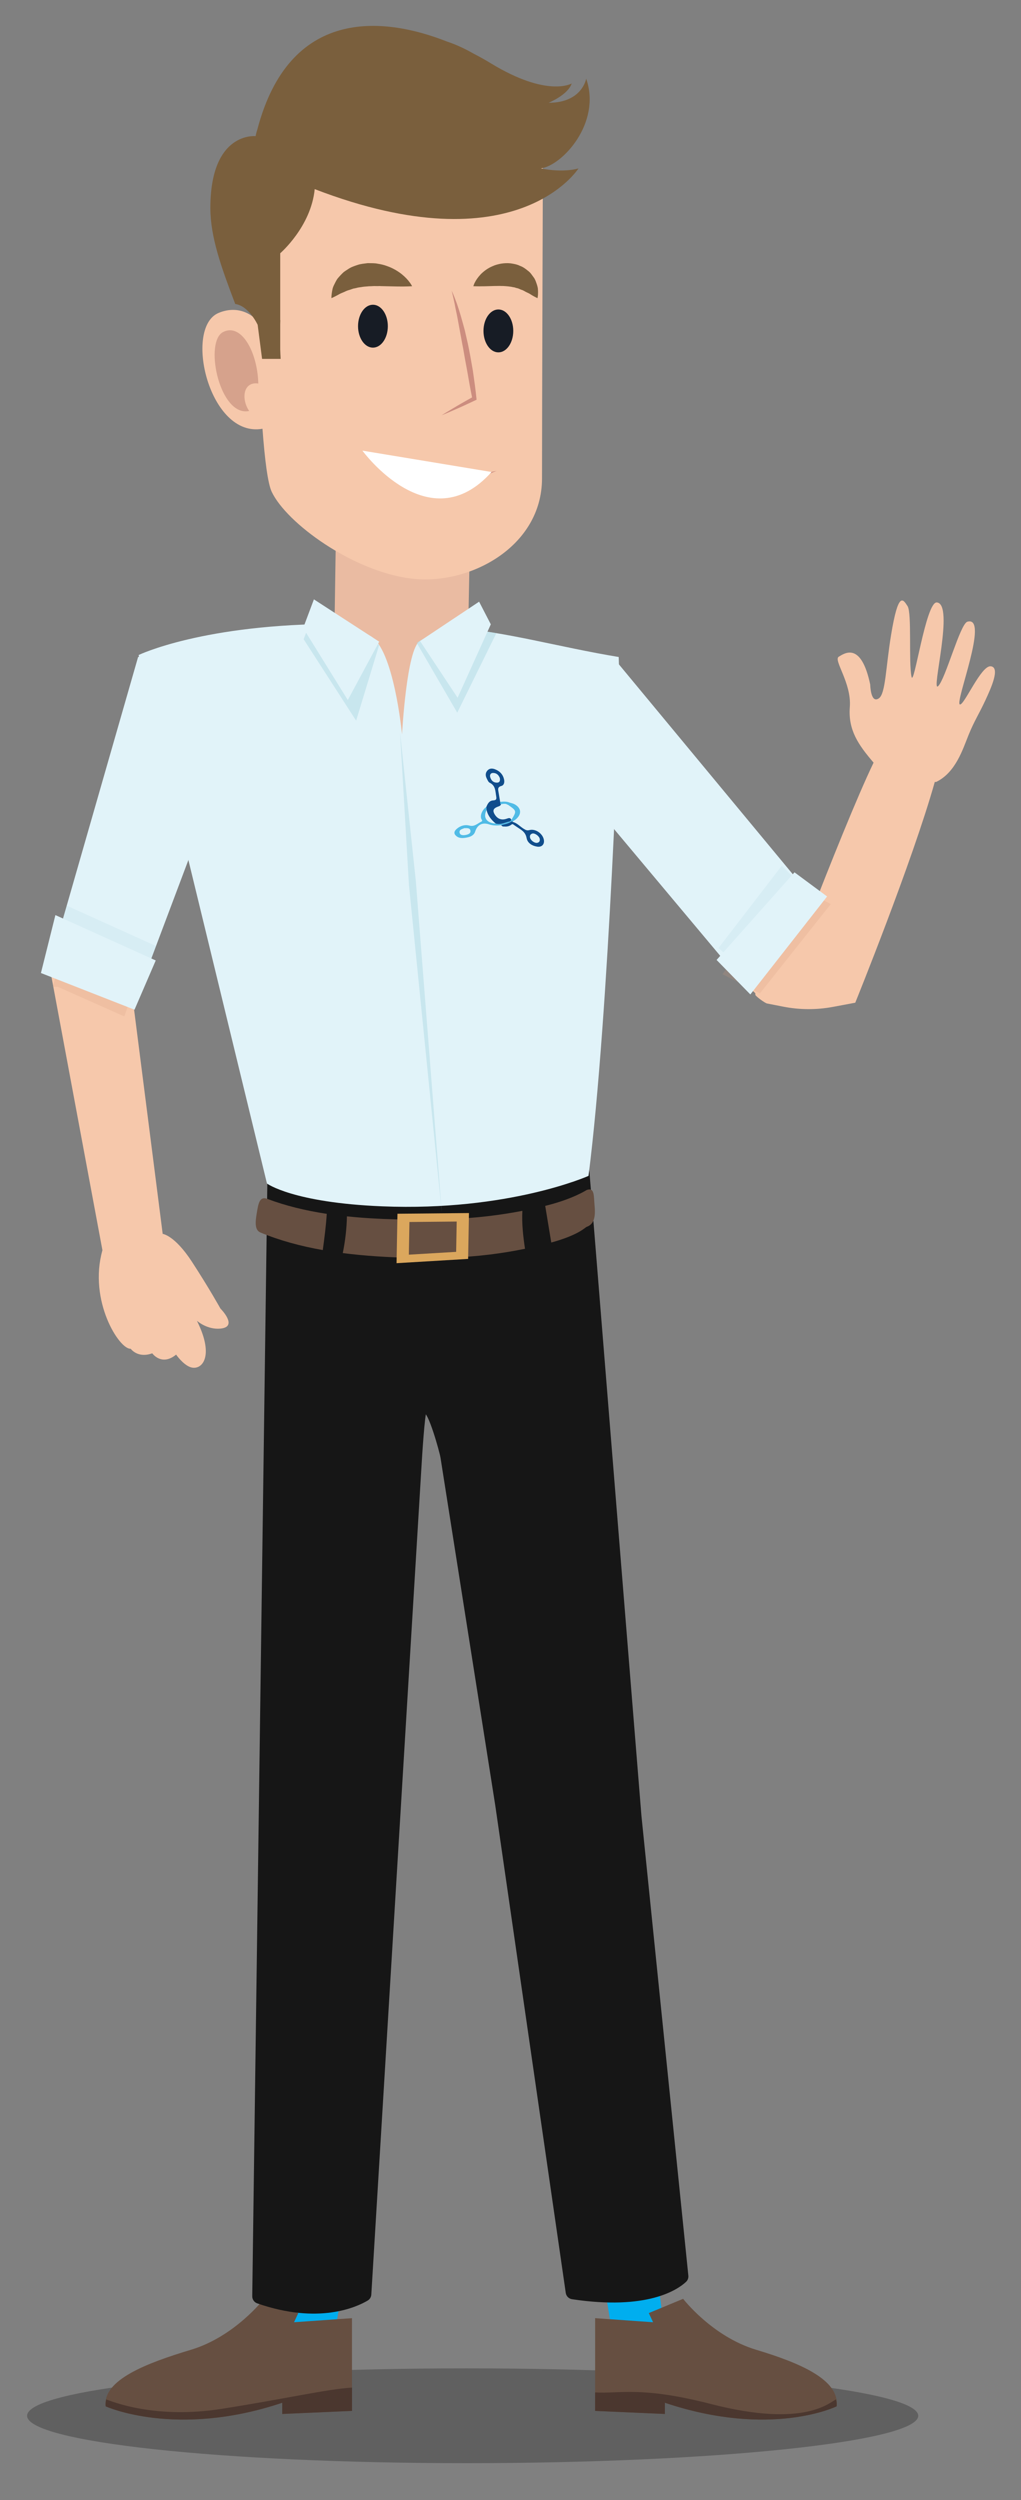 <?xml version="1.0" encoding="utf-8"?>
<!-- Generator: Adobe Illustrator 23.1.0, SVG Export Plug-In . SVG Version: 6.00 Build 0)  -->
<svg version="1.1" id="Layer_1" xmlns="http://www.w3.org/2000/svg" xmlns:xlink="http://www.w3.org/1999/xlink" x="0px" y="0px"
	 viewBox="0 0 680.49 1665.4" style="enable-background:new 0 0 680.49 1665.4;" xml:space="preserve">
<rect x="0" y="0" width="680.49" height="1665.4" fill="#808080" stroke="none"/>
<style type="text/css">
	.st0{fill:#7A5F3D;}
	.st1{opacity:0.25;}
	.st2{fill:#00AEEF;}
	.st3{fill:#664F41;}
	.st4{fill:#4B372F;}
	.st5{fill:#161616;}
	.st6{fill:#EABBA2;}
	.st7{fill:#E1F3F9;}
	.st8{fill:#F6C8AB;}
	.st9{fill:#171C25;}
	.st10{fill:#D6A28C;}
	.st11{fill:#CC8D7F;}
	.st12{fill:#ACD4E5;}
	.st13{fill:#DBA75D;}
	.st14{opacity:0.2;fill:#B1DAE5;}
	.st15{opacity:0.2;fill:#D39C7D;}
	.st16{fill:#B1DAE5;}
	.st17{opacity:0.5;fill:#B1DAE5;}
	.st18{fill:none;}
	.st19{fill:#50BBE6;}
	.st20{fill:#104D8C;}
	.st21{fill:#FFFFFF;}
</style>
<g>
	<path class="st0" d="M680.2,226.79c0.07-0.26,0.23-0.89,0.28-1.09"/>
	<path class="st1" d="M311.08,1640.76c-164.01,0-293.02-14.14-293.02-31.58c0-17.44,129.01-31.58,293.02-31.58
		c164.01,0,300.91,14.14,300.91,31.58C611.99,1626.62,475.09,1640.76,311.08,1640.76"/>
	<polygon class="st2" points="396.65,1485.39 411.16,1572.63 445.03,1572.63 433.7,1477.74 396.65,1485.39 	"/>
	<path class="st3" d="M455.3,1531.28c0,0,19.31,25.11,48.63,33.93c29.33,8.82,55.81,20.04,53.67,37.69c0,0-43.65,21.36-114.46-2.4
		v7.47l-46.49-2.04v-61.76l38.62,2.72l-2.86-6.11L455.3,1531.28L455.3,1531.28z"/>
	<path class="st4" d="M473.95,1601.38c63.46,16.32,79.57-1.8,83.28-3.06c0.41,1.53,0.55,3.06,0.37,4.6c0,0-43.65,21.36-114.46-2.4
		v7.47l-46.49-2.04v-12.32C413.24,1594.63,427.16,1589.34,473.95,1601.38L473.95,1601.38z"/>
	<polygon class="st2" points="234.6,1485.39 220.09,1572.63 186.22,1572.63 197.55,1477.74 234.6,1485.39 	"/>
	<path class="st3" d="M175.95,1531.28c0,0-19.31,25.11-48.64,33.93c-29.32,8.82-59.02,20.04-56.88,37.69c0,0,46.86,21.36,117.67-2.4
		v7.47l46.49-2.04v-61.76l-38.62,2.72l2.86-6.11L175.95,1531.28L175.95,1531.28z"/>
	<path class="st4" d="M147.66,1604.59c-44.55,7.01-73.15-5.01-76.85-6.27c-0.41,1.53-0.55,3.06-0.37,4.6c0,0,46.86,21.36,117.67-2.4
		v7.47l46.49-2.04v-15.53C218.01,1591.41,190.43,1597.86,147.66,1604.59L147.66,1604.59z"/>
	<path class="st5" d="M391.11,758.95l36.41,450.65l31.26,306.26c0.16,1.55-0.41,3.09-1.56,4.15c-5.64,5.25-25.78,19.09-75.95,11.54
		c-2.18-0.33-3.89-2.04-4.2-4.22l-46.98-324.72l-36.51-231.69c-0.56-3.58-8.36-31.74-11.39-29.76l2.22-1.08
		c-1.32,0.87-3.25,32.59-3.33,34.17l-33.6,554.19c-0.09,1.65-0.98,3.15-2.4,3.99c-7.39,4.38-32.68,16.11-73.6,1.9
		c-2.03-0.71-3.39-2.64-3.36-4.79l10.18-750.28c0.04-2.58,2.04-4.71,4.62-4.9L391.11,758.95L391.11,758.95z"/>
	<polygon class="st6" points="313.41,348.52 310.25,514 221.62,505.08 224.17,336.03 296.91,371.84 	"/>
	<path class="st7" d="M413.05,460.53c0,0-6.96,214.08-20.8,322.74c0,0-53.02,23.74-137.47,20.29
		c-59.66-2.43-76.85-15.19-76.85-15.19L92.38,436.33c0,0,43.02-20.86,133.93-20.76c0,0-0.16-2.91,20.42,8.02
		c15.79,8.39,21.22,65.59,21.22,65.59s3.08-57.47,12-62.19c13.72-7.26,11.27-5.71,22.58-8.72c34.27,2.37,69.88,12.79,109.83,19.37
		L413.05,460.53L413.05,460.53z"/>
	<path class="st8" d="M236.84,73.84c-68.52,15.63-66.68,62.7-66.68,62.7s2.13,36.34,3.48,79.62c-6.34-8.72-17.07-12.37-28.07-7.66
		c-23.33,9.98-6.09,83.45,29.37,77.1c1.53,20.51,3.53,36.5,6.17,42.03c9.95,20.9,53.74,52.75,92.56,57.72
		c38.81,4.98,87.58-20.9,87.58-66.68s0.6-215.32,0.6-215.32S350.3,47.96,236.84,73.84"/>
	<path class="st9" d="M258.49,217.28c0,7.89-4.44,14.29-9.93,14.29c-5.48,0-9.93-6.4-9.93-14.29s4.44-14.29,9.93-14.29
		C254.04,202.99,258.49,209.39,258.49,217.28L258.49,217.28z"/>
	<path class="st9" d="M342.09,220.43c0,7.9-4.44,14.29-9.92,14.29c-5.48,0-9.93-6.4-9.93-14.29c0-7.89,4.44-14.29,9.93-14.29
		C337.65,206.14,342.09,212.54,342.09,220.43L342.09,220.43z"/>
	<path class="st0" d="M274.66,190.66c0,0-4.57,0.3-10.22,0.16c-2.85-0.01-5.99-0.17-9.16-0.2c-0.79,0.02-1.59-0.05-2.38-0.08
		c-0.79,0.04-1.57,0.07-2.36,0.03c-1.59-0.1-3.07,0.15-4.61,0.11c-1.44,0.19-2.96,0.18-4.33,0.42c-1.36,0.3-2.82,0.29-4.09,0.73
		c-0.67,0.14-1.32,0.32-2.03,0.41c-0.66,0.18-1.24,0.48-1.89,0.66c-1.31,0.38-2.63,0.77-3.74,1.39c-1.16,0.55-2.42,0.97-3.45,1.51
		c-0.97,0.59-1.95,1.06-2.75,1.49c-1.62,0.85-2.75,1.32-2.75,1.32s-0.06-1.11,0.19-3.02c0.13-0.95,0.3-2.15,0.63-3.49
		c0.36-1.31,1.09-2.65,1.87-4.2c0.42-0.75,0.83-1.57,1.38-2.32c0.59-0.72,1.25-1.43,1.93-2.18c0.69-0.74,1.43-1.5,2.24-2.21
		c0.85-0.64,1.79-1.21,2.74-1.83c1.88-1.33,4.06-2.1,6.3-2.83c2.24-0.8,4.58-0.92,6.9-1.25c2.26,0.09,4.63-0.09,6.76,0.41
		c2.18,0.31,4.26,0.84,6.16,1.56c3.85,1.33,7.06,3.3,9.58,5.24c2.5,2,4.31,3.99,5.44,5.57C274.19,189.6,274.66,190.66,274.66,190.66
		L274.66,190.66z"/>
	<path class="st0" d="M315.47,190.66c0,0,0.08-0.23,0.23-0.67c0.17-0.41,0.38-1.14,0.79-1.84c0.75-1.53,2.06-3.48,3.99-5.53
		c1.98-1.95,4.6-4.01,7.99-5.38c1.64-0.77,3.55-1.25,5.51-1.62c1.98-0.31,4.12-0.44,6.25-0.21c2.16,0.31,4.32,0.68,6.31,1.67
		c2.08,0.72,3.8,2.02,5.37,3.32c1.68,1.18,2.66,2.88,3.72,4.28c1.1,1.4,1.54,3,2.05,4.37c0.46,1.4,0.84,2.66,0.85,3.87
		c0.12,1.16,0.07,2.22,0.04,3.05c0,0.82-0.16,1.53-0.21,1.97c-0.07,0.45-0.1,0.69-0.1,0.69s-0.23-0.11-0.65-0.33
		c-0.41-0.22-1.09-0.49-1.76-0.9c-0.69-0.4-1.55-0.84-2.36-1.4c-0.79-0.59-1.93-0.97-2.9-1.5c-1.01-0.48-1.91-1.18-3.03-1.46
		c-1.07-0.32-1.96-0.98-3.02-1.11c-0.52-0.1-0.98-0.27-1.45-0.44c-0.46-0.17-1.01-0.12-1.47-0.27c-0.93-0.28-1.98-0.28-2.98-0.46
		c-1.03-0.11-2.14-0.17-3.29-0.25c-1.17,0.04-2.36-0.1-3.61-0.02c-2.48-0.03-5.05,0.15-7.44,0.17c-1.17,0.08-2.36,0.01-3.39,0.05
		c-1.02,0.06-2.01,0-2.8,0.01C316.5,190.7,315.47,190.66,315.47,190.66L315.47,190.66z"/>
	<path class="st10" d="M163.74,274.01c-18.23,0-27.4-46.59-15.01-52.86c1.55-0.78,3.07-1.15,4.56-1.15
		c10.18,0,18.42,17.24,18.86,35.48c-0.59-0.09-1.15-0.13-1.68-0.13c-8.44,0-9.62,10.71-4.41,18.42
		C165.27,273.93,164.49,274.01,163.74,274.01"/>
	<path class="st8" d="M566.4,470.97c-1.19,15.4,5.72,25.21,15.84,37.04c-11.06,22.94-29.16,68.22-42.96,103.69
		c-7.86,20.18-89.07,3.57-39.81,46.7c1.54,1.35,4.6,3,3.94,4.02c-0.53,0.82,6.87,6.04,7.85,6.03l10.8,2.11
		c10.94,2.14,22.18,2.19,33.14,0.14l14.83-2.78c0,0,37.98-93.67,52.99-147.03c0.58-0.01,0.96-0.03,0.96-0.03
		c13.06-6.33,17.79-22.01,21.62-31.41c3.83-9.4,6.67-13.36,11.16-23c3.83-8.25,10.01-21.89,3.58-22.63
		c-6.43-0.74-17.74,26.14-20.57,25.43c-3.66-0.92,19.93-59.39,4.99-55.12c-4.86,1.39-14.59,38.31-19.53,42.95
		c-4.94,4.64,11.14-55.05-0.89-55.78c-7.27-0.44-15.25,56.93-16.82,49.48c-2.01-9.54,0.32-42.53-2.65-47.04
		c-2.96-4.51-6.12-10.49-11.01,19.43c-3.58,21.93-3.62,38.91-8.1,42c-5.54,3.82-5.76-9.12-5.76-9.12
		c-6.05-28.9-17.18-20.86-20.97-18.61C555.23,439.69,567.65,454.83,566.4,470.97L566.4,470.97z"/>
	<path class="st11" d="M301.04,193.65c1.36,2.76,2.37,5.68,3.46,8.56c1.02,2.9,1.94,5.84,2.78,8.79c0.82,2.96,1.69,5.91,2.47,8.89
		l2.06,8.98c1.28,6.01,2.33,12.05,3.36,18.1c0.89,6.07,1.73,12.15,2.37,18.25l0.11,1.04l-0.84,0.39c-3.73,1.71-7.42,3.5-11.18,5.15
		c-3.77,1.62-7.5,3.33-11.33,4.85c3.47-2.22,7.03-4.26,10.55-6.38c3.53-2.09,7.13-4.05,10.7-6.08l-0.73,1.42
		c-1.26-5.99-2.33-12-3.34-18.02l-1.67-9c-0.53-3-1-6.02-1.62-9l-3.32-18c-0.55-3.01-1.3-5.95-1.81-8.98
		C302.43,199.61,301.78,196.64,301.04,193.65L301.04,193.65z"/>
	<path class="st8" d="M146.91,871.64c0,0-7.5-13.53-19.01-31.19c-11.51-17.66-19.47-18.54-19.47-18.54L82.95,622.24l-51.4,13.7
		L68.27,832.8c-9.49,33.65,11.33,66.29,18.84,65.63c0,0,4.64,6.58,14.36,3.03c0,0,6.2,8.83,15.91,0.87c0,0,4.39,6.39,9.25,8.26
		c7.56,2.9,16.84-6.41,4.61-30.8c0,0,6.72,6.07,15.69,5.21C159.13,883.82,146.91,871.64,146.91,871.64z"/>
	<path class="st12" d="M-14.98,806.21"/>
	<path class="st7" d="M38.49,624.12l53.55-186.48c26.73-6.33,82.62-0.62,46.83,99.88l-41.04,109"/>
	<path class="st11" d="M247.38,304.63c0,0,1.27,0.45,3.5,1.24c2.21,0.82,5.44,1.79,9.27,2.97c3.86,1.12,8.35,2.42,13.22,3.53
		c2.41,0.66,4.97,1.01,7.52,1.62c2.57,0.46,5.19,0.92,7.82,1.28c2.64,0.27,5.26,0.78,7.86,0.87c2.6,0.11,5.16,0.47,7.64,0.39
		c2.48-0.02,4.89,0.14,7.16-0.09c2.26-0.21,4.46-0.12,6.41-0.48c1.97-0.29,3.79-0.51,5.42-0.69c1.6-0.29,2.98-0.65,4.13-0.89
		c2.3-0.5,3.65-0.75,3.65-0.75s-1.23,0.55-3.43,1.43c-1.11,0.42-2.44,1-4.02,1.54c-1.59,0.44-3.4,0.95-5.39,1.44
		c-1.98,0.61-4.2,0.76-6.52,1.13c-2.33,0.42-4.8,0.49-7.37,0.59c-2.57,0.18-5.22,0.03-7.91-0.08c-2.7-0.06-5.4-0.52-8.13-0.77
		c-5.4-0.83-10.76-1.93-15.65-3.41c-4.92-1.39-9.37-3.09-13.12-4.68C251.95,307.59,247.38,304.63,247.38,304.63L247.38,304.63z"/>
	<path class="st3" d="M363.38,803.26c18.45-4.53,27.4-10.48,27.6-10.55c5.41-2.04,4.69,3.89,5.29,10.15
		c0.79,8.27-0.47,12.69-5.33,14.4c-0.89,0.31-5.16,5.37-23.52,10.41C366.06,819.53,364.71,811.39,363.38,803.26L363.38,803.26z"/>
	<path class="st3" d="M231.22,810.23c20.5,2.16,42.94,2.55,67.26,1.84c18.75-0.55,35.56-2.79,49.69-5.51
		c-0.47,8.48,0.5,16.88,1.74,25.27c-14.39,2.96-31.57,5.36-51.03,5.93c-7.92,0.24-15.66,0.28-23.22,0.14
		c-16.94-0.32-32.55-1.33-47.2-3.2C230.09,826.67,231.06,818.52,231.22,810.23L231.22,810.23z"/>
	<path class="st3" d="M171.1,808.28c1.05-6.21,1.72-11.73,7.11-9.67c12.07,4.56,25.29,7.78,39.57,9.96
		c-0.5,8.09-1.56,16.12-2.65,24.13c-14.83-2.63-28.63-6.35-41.52-11.69C169.85,819.46,170.04,814.55,171.1,808.28L171.1,808.28z"/>
	<path class="st13" d="M272.89,814l31.5-0.31l-0.37,20.19l-31.53,1.88L272.89,814L272.89,814z M264.91,808.5l-0.61,32.93l47.7-2.85
		l0.56-30.55L264.91,808.5L264.91,808.5z"/>
	<polygon class="st14" points="38.89,621.6 44.48,603.27 103.99,630.16 97.49,647.67 34.99,638.07 	"/>
	<polygon class="st15" points="35.05,657.33 44.45,627.59 91.95,650.7 82.87,677.06 38.49,657.33 	"/>
	<polygon class="st7" points="27.28,648.15 36.92,609.56 103.8,639.78 89.65,672.58 27.28,648.15 	"/>
	<path class="st16" d="M242.56,449.65"/>
	<polygon class="st17" points="209.54,407.08 202.37,425.8 237.36,480.06 252.72,429.62 	"/>
	<polygon class="st7" points="202.05,418.34 231.81,466.32 252.72,427.44 209.22,399.25 202.05,418.34 	"/>
	<g>
		<g>
			<path class="st7" d="M408.75,438.03c-27.03,4.93-75.92,32.59-2.8,110.28l84.74,101.12l44.43-58.96L408.75,438.03z"/>
			<polygon class="st14" points="535.12,590.47 521.01,576.71 478.88,631.5 492.87,643.88 543.46,605.95 			"/>
			<polygon class="st15" points="543.46,596.96 517.55,596.28 481.56,648.95 506.47,661.72 553.72,602.22 			"/>
		</g>
		<polygon class="st7" points="477.6,639.44 529.52,581.07 551.25,597.16 500.1,662.42 477.6,639.44 		"/>
	</g>
	<polygon class="st17" points="266.62,487.87 272.56,589.47 294.44,807.48 277.18,587.16 	"/>
	<polygon class="st17" points="316.27,419.22 330.82,421.75 304.75,474.74 277.65,428.08 306.42,411.66 	"/>
	<polygon class="st7" points="327.12,415.88 304.99,464.78 279.96,427 319.32,400.79 327.12,415.88 	"/>
	<g>
		<path class="st18" d="M330.37,548.57c-2.95-2.48-5.29-5.31-6.03-9.06C321.62,544.81,324.66,548.31,330.37,548.57z"/>
		<path class="st18" d="M331.43,537.49c-2.7,1.08-3.2,2.63-1.68,5.05c1.88,3.01,4.57,4.01,7.94,2.82c1.37-0.48,2.57-0.87,3.12,0.82
			c3.68-5.99,3.65-6.02-2.11-10.02c-0.2-0.14-1.21-0.42-1.3-0.65c-2-0.22-2.16,0.01-3.48,0.2
			C333.59,536.95,332.43,537.09,331.43,537.49z"/>
		<path class="st18" d="M333.15,518.33c-0.72-2.02-2.22-3.54-4.69-3.45c-1.53,0.06-2.13,1.39-1.74,2.77c0.64,2.31,2.2,3.8,4.71,3.68
			C333.01,521.25,333.44,520.04,333.15,518.33z"/>
		<path class="st18" d="M340.91,547.16C340.91,547.16,340.91,547.16,340.91,547.16c0.28-0.01,0.55-0.02,0.81-0.02L340.91,547.16
			C340.9,547.16,340.91,547.16,340.91,547.16z"/>
		<path class="st18" d="M354.88,555.21c-1.31,0.38-1.85,1.25-1.64,2.6c0.3,1.93,3.03,3.97,4.84,3.61c1.41-0.28,1.85-1.26,1.67-2.55
			C359.49,557.02,356.59,554.87,354.88,555.21z"/>
		<path class="st18" d="M309.46,551.66c-1.35,0.57-3.47,0.91-3.18,2.87c0.29,1.93,2.36,1.97,3.96,1.67c1.57-0.29,3.58-0.88,3.3-2.82
			C313.27,551.37,311.2,551.66,309.46,551.66z"/>
		<path class="st19" d="M340.9,547.16l0.82-0.01c0,0,0,0,0,0c0.75-0.5,1.58-0.92,2.25-1.51c3.9-3.42,3.49-7.47-1.03-9.92
			c-0.97-0.53-2.13-0.72-3.21-1.07c-2.06-0.88-4.21-0.73-6.37-0.52c0.06,0.47,0.12,0.93,0.18,1.4c0.12,0.07,0.24,0.13,0.37,0.19
			c1.32-0.19,1.48-0.42,3.48-0.2c0.09,0.23,1.1,0.51,1.3,0.65c5.75,4,5.78,4.02,2.11,10.02c-0.02,0.03-0.04,0.06-0.06,0.1
			c-0.26,0.29-0.52,0.58-0.78,0.87c0,0,0,0,0,0c-3.19,0.54-6.16,2.52-9.59,1.42c-5.71-0.26-8.75-3.76-6.03-9.06l-0.16-1.98
			c-2.12,1.15-4.4,5.01-3.44,7.79c0.23,0.67,1.23,1.44,0.03,1.99c-2.5,1.15-4.49,3.53-7.85,2.62c-3.02-0.81-5.97,0.05-8.39,2.08
			c-1.37,1.15-2.48,2.74-0.87,4.43c2.06,2.18,4.76,1.96,7.42,1.46c2.47-0.47,4.78-1.41,5.61-3.98c1.45-4.49,4.7-6.3,9.18-4.83
			c2.67,0.88,5.41,0.94,8.17,0.54C336.41,549.03,338.87,548.68,340.9,547.16C340.91,547.16,340.9,547.16,340.9,547.16z
			 M310.25,556.2c-1.6,0.3-3.67,0.26-3.96-1.67c-0.29-1.96,1.83-2.3,3.18-2.87c1.74-0.01,3.8-0.3,4.09,1.72
			C313.82,555.32,311.81,555.91,310.25,556.2z"/>
		<path class="st20" d="M352.8,552.95c-1.65,0.46-2.53-0.16-3.71-0.86c-2.53-1.51-4.47-3.97-7.51-4.63
			c0.12-0.08,0.16-0.18,0.15-0.32c-0.27,0.01-0.54,0.01-0.81,0.01c0,0-0.01,0-0.01,0.01c-2.04,1.51-4.5,1.87-6.87,2.47c0,0,0,0,0,0
			c0.46,0.52,0.9,1.1,1.74,0.9c1.96,0.23,3.77-0.09,5.31-1.42c0,0,0,0,0,0c0.23-0.04,0.46-0.07,0.7-0.11
			c1.42,0.96,2.81,1.96,4.26,2.88c2.4,1.54,4.34,3.06,4.93,6.38c0.59,3.32,3.65,5.2,7.06,5.71c3.19,0.48,5.07-1.69,4.4-4.8
			C361.55,555.11,356.79,551.84,352.8,552.95z M358.08,561.42c-1.81,0.36-4.54-1.68-4.84-3.61c-0.21-1.35,0.33-2.21,1.64-2.6
			c1.71-0.34,4.61,1.8,4.87,3.66C359.93,560.16,359.49,561.13,358.08,561.42z"/>
		<path class="st20" d="M330.37,548.57c3.43,1.11,6.4-0.88,9.59-1.42c0,0,0,0,0,0c0.26-0.29,0.52-0.58,0.78-0.87
			c0.02-0.03,0.04-0.06,0.06-0.1c-0.55-1.69-1.75-1.3-3.12-0.82c-3.37,1.19-6.06,0.19-7.94-2.82c-1.51-2.42-1.02-3.97,1.68-5.05
			c1-0.4,2.15-0.55,2.48-1.78c-0.12-0.06-0.24-0.12-0.37-0.19c-0.06-0.47-0.12-0.93-0.18-1.4c0,0,0,0,0,0
			c-0.36-2.15-0.7-4.3-1.08-6.44c-0.33-1.84-0.78-3.41,1.92-4.15c1.82-0.5,2.17-2.53,1.76-4.38c-0.73-3.3-2.85-5.46-5.9-6.67
			c-1.78-0.71-3.66-0.85-5.13,0.72c-1.52,1.64-1.44,3.57-0.47,5.44c0.52,1.01,1.05,2.34,1.94,2.77c3.96,1.9,3.71,5.59,4.32,9.02
			c0.33,1.84,0.09,2.63-2.02,2.75c-2.6,0.14-3.69,2.21-4.54,4.35l0.16,1.98C325.08,543.26,327.42,546.09,330.37,548.57z
			 M326.72,517.65c-0.39-1.38,0.21-2.71,1.74-2.77c2.47-0.09,3.96,1.42,4.69,3.45c0.29,1.71-0.15,2.93-1.72,3
			C328.93,521.45,327.37,519.96,326.72,517.65z"/>
	</g>
	<g>
		<path class="st0" d="M186.77,232.73v-16.71c0.03-0.97,0.04-1.91,0.08-2.89l-0.08,0.21v-44.64c0,0,20.55-17.69,22.98-42.72
			c134.64,51.79,175.8-13.8,175.8-13.8s-9.54,3.14-25.08,0c14.21-1.87,40.51-30.22,30.22-59.8c0,0-2.57,16.08-25.08,16.08
			c0,0,12.86-5.14,15.43-12.86c0,0-16.07,9.65-54.02-13.5c-3.41-2.08-7.28-4.26-11.49-6.43c-5.71-3.25-11.61-6.01-17.56-7.97
			c-43.31-17.1-105.09-22.5-126.42,58.43c-0.93,2.82-1.18,4.56-1.18,4.56s-30.16-3.28-30.16,47.87c0,19.33,7.21,39.34,16.56,63.92
			c9.18,1.31,14.96,13.9,14.96,13.9l2.94,22.68h12.39C186.94,236.97,186.84,234.88,186.77,232.73z"/>
	</g>
	<path class="st21" d="M241.55,300.18c0,0,44.38,60.91,86.05,14.23L241.55,300.18"/>
</g>
</svg>
